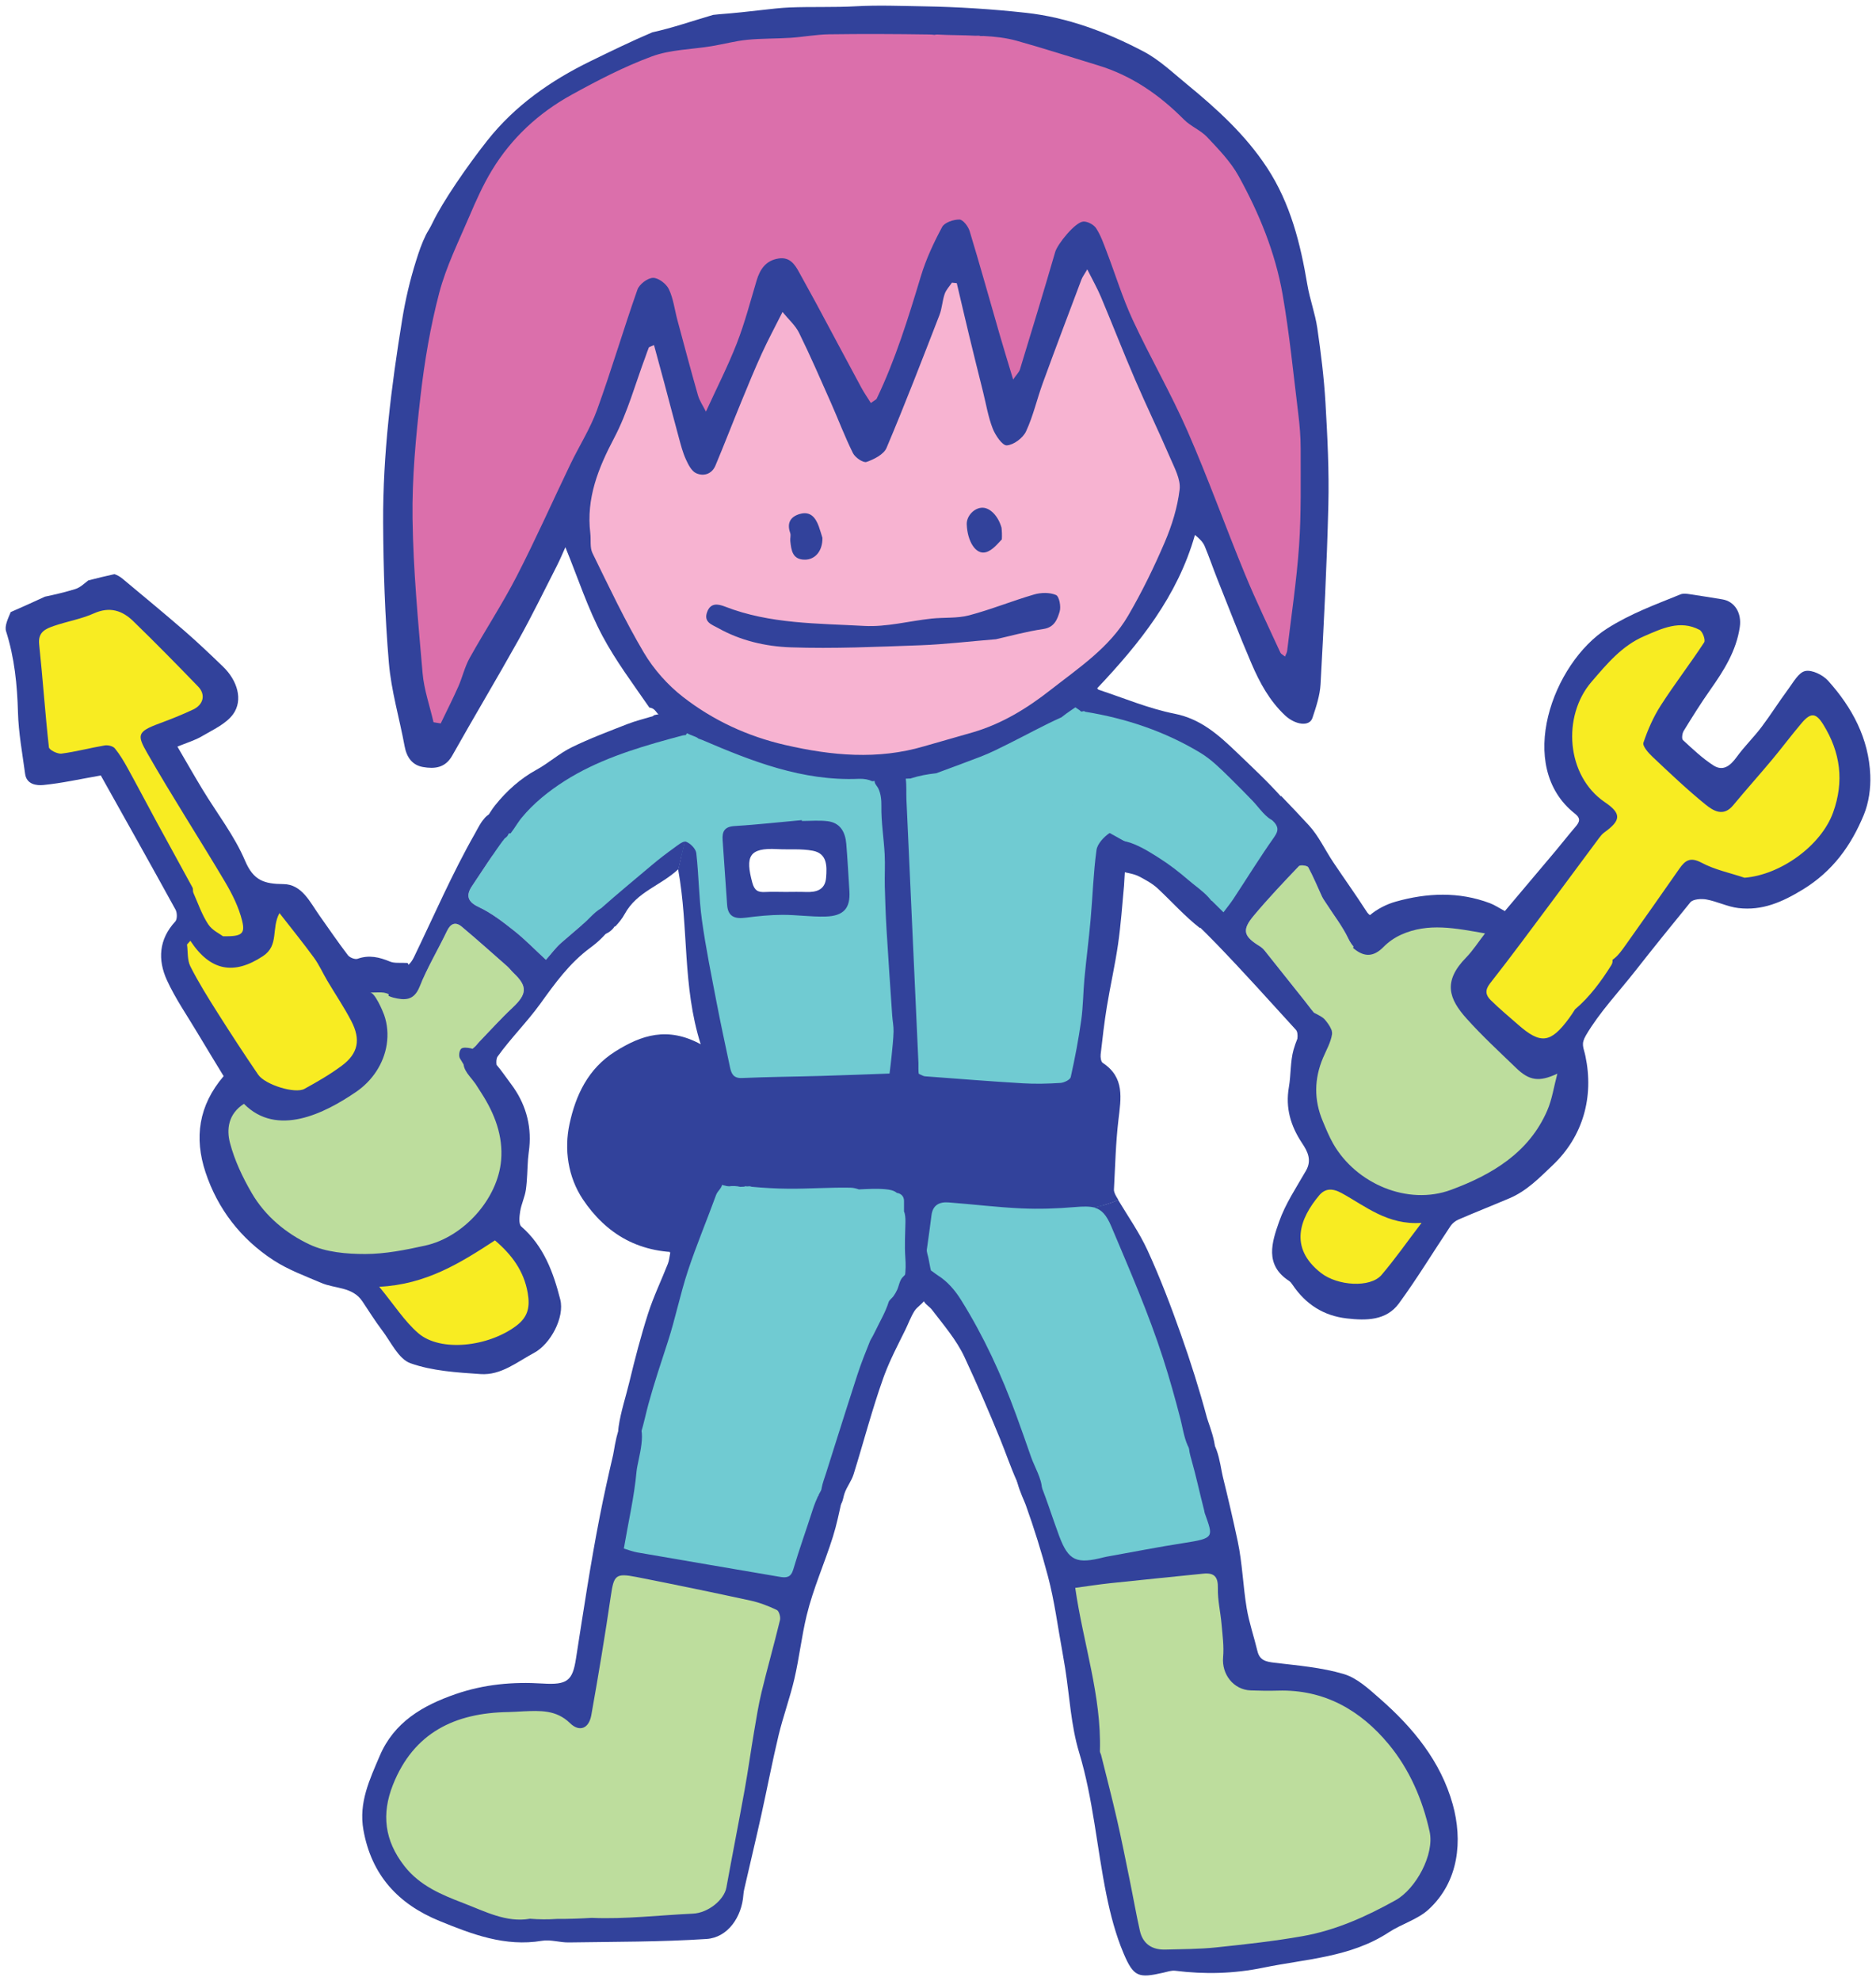 <svg xmlns="http://www.w3.org/2000/svg" xmlns:xlink="http://www.w3.org/1999/xlink" version="1.1" width="166.119" height="175.367" viewBox="0.011 -0.399 166.119 175.367">
  <!-- Exported by Scratch - http://scratch.mit.edu/ -->
  <g id="space">
    <g id="monet-d">
      <g id="monet-puppet-tools">
        <g id="Layer_1">
          <g id="Group">
            <path id="Shape" fill="#70CBD2" stroke="none" stroke-width="1" d="M 63.433 96.31 L 72.204 96.31 L 88.556 96.609 L 96.111 96.46 L 96.613 90.266 L 97.866 79.846 L 99.068 74.062 L 100.172 70.09 L 100.172 66.242 L 99.542 62.538 L 97.365 61.6 C 97.365 61.6 95.21 61.2 95.109 61.35 C 95.009 61.5 92.302 62.803 92.302 62.803 L 88.092 64.996 L 83.13 66.825 L 78.23 67.281 L 74.359 67.697 L 73.758 72.637 C 73.758 72.637 74.159 75.134 74.159 75.284 C 74.159 75.434 74.058 77.898 74.058 77.898 L 73.357 79.329 L 71.073 79.846 L 67.192 79.846 L 65.639 78.859 L 65.238 76.456 L 65.388 74.062 C 65.388 74.062 67.543 73.427 67.794 73.432 C 68.045 73.436 71.363 73.432 71.363 73.432 L 73.194 73.432 L 74.762 73.432 L 75.234 70.739 L 75.006 68.117 L 72.204 67.193 L 66.244 65.598 L 62.083 64.196 L 60.426 63.747 L 59.624 64.666 C 59.624 64.666 58.572 68.143 58.622 68.117 C 58.672 68.091 59.073 71.138 59.073 71.138 L 59.685 74.652 L 60.913 76.132 C 60.913 76.132 61.027 78.929 61.127 79.278 C 61.228 79.628 61.829 86.871 61.829 86.871 L 63.332 94.112 L 63.433 96.31 Z "/>
            <path id="Shape" fill="#70CBD2" stroke="none" stroke-width="1" d="M 95.068 103.109 L 77.191 102.752 L 65.688 102.752 L 61.478 103.502 L 59.598 109.869 C 59.598 109.869 65.387 111.989 65.838 111.866 C 66.289 111.742 75.584 114.364 75.584 114.364 C 75.584 114.364 79.597 114.963 79.822 114.963 C 80.048 114.963 83.13 114.029 83.13 114.029 L 88.092 114.439 L 94.544 111.517 L 97.339 108.858 L 97.746 106.277 L 96.388 103.426 L 95.068 103.109 Z "/>
            <path id="Shape" fill="#32429B" stroke="none" stroke-width="1" d="M 98.027 88.691 C 98.329 86.85 98.748 85.027 99.014 83.182 C 99.262 81.464 99.384 79.727 99.543 77.997 L 99.779 74.063 C 99.754 74.038 99.721 74.019 99.704 73.991 C 99.357 73.451 98.9 72.912 98.269 73.336 C 97.756 73.68 97.181 74.295 97.104 74.852 C 96.826 76.894 96.766 78.965 96.582 81.021 C 96.428 82.756 96.202 84.483 96.038 86.218 C 95.923 87.447 95.925 88.69 95.753 89.91 C 95.516 91.599 95.196 93.28 94.824 94.944 C 94.771 95.18 94.237 95.44 93.911 95.461 C 92.807 95.531 91.694 95.56 90.59 95.494 C 87.696 95.321 84.806 95.091 81.914 94.874 C 81.767 94.863 81.626 94.761 81.381 94.66 C 81.319 94.634 81.341 93.784 81.337 93.681 C 81.195 90.573 81.053 87.464 80.912 84.356 C 80.771 81.245 80.629 78.134 80.487 75.022 C 80.416 73.465 80.345 71.908 80.274 70.351 C 80.227 69.326 80.454 67.668 79.429 67.019 C 78.936 66.707 78.255 66.775 77.863 67.206 C 77.654 67.434 77.496 67.742 77.472 68.051 C 77.46 68.19 77.485 68.329 77.491 68.468 C 77.496 68.581 77.452 68.727 77.466 68.832 C 77.491 69.02 77.686 69.194 77.776 69.375 C 78.014 69.857 78.065 70.415 78.057 70.945 C 78.033 72.373 78.275 73.804 78.349 75.235 C 78.398 76.178 78.337 77.126 78.36 78.071 C 78.392 79.34 78.438 80.61 78.513 81.876 C 78.667 84.413 78.842 86.949 79.014 89.485 C 79.046 89.961 79.149 90.437 79.136 90.911 C 79.115 91.643 79.028 92.374 78.958 93.105 C 78.917 93.549 78.856 93.991 78.78 94.63 C 76.821 94.699 74.757 94.782 72.691 94.841 C 70.367 94.908 68.04 94.924 65.718 95.026 C 64.927 95.061 64.764 94.609 64.643 94.029 C 64.252 92.163 63.841 90.3 63.483 88.427 C 63.013 85.969 62.506 83.513 62.165 81.036 C 61.894 79.076 61.893 77.081 61.666 75.114 C 61.621 74.731 61.14 74.247 60.753 74.107 C 60.719 74.094 60.681 74.092 60.64 74.095 L 60.061 76.566 C 61.01 81.767 60.418 86.858 62.057 92.037 C 59.129 90.451 56.815 91.215 54.489 92.677 C 52.067 94.201 50.981 96.58 50.441 99.098 C 49.96 101.345 50.298 103.777 51.623 105.764 C 52.604 107.235 53.886 108.515 55.463 109.344 C 56.257 109.761 57.111 110.058 57.991 110.237 C 58.47 110.335 58.957 110.398 59.446 110.428 C 59.639 110.441 59.858 110.391 60.034 110.407 C 60.034 110.407 60.034 110.407 60.034 110.407 C 60.069 110.367 60.108 110.327 60.139 110.285 C 60.152 110.221 60.163 110.155 60.181 110.093 L 59.943 110.398 C 60.256 109.745 60.622 109.061 60.912 108.393 C 61.222 107.68 61.296 106.936 61.493 106.217 C 61.682 105.528 62.116 104.817 62.166 104.11 C 62.889 104.237 63.617 104.401 64.338 104.587 C 64.411 104.598 64.485 104.603 64.557 104.611 C 64.891 104.566 65.24 104.577 65.555 104.658 C 65.69 104.656 65.826 104.65 65.961 104.64 C 65.958 104.627 65.957 104.613 65.953 104.601 C 66.031 104.61 66.109 104.612 66.187 104.62 C 66.221 104.616 66.256 104.615 66.29 104.611 C 66.389 104.598 66.484 104.615 66.572 104.652 C 67.649 104.754 68.733 104.815 69.813 104.824 C 71.653 104.84 73.494 104.698 75.331 104.734 C 75.575 104.739 75.82 104.803 76.065 104.885 C 76.853 104.849 77.656 104.798 78.414 104.87 C 78.775 104.905 79.153 104.963 79.429 105.194 C 79.761 105.237 80.062 105.471 80.062 105.901 L 80.062 106.75 C 80.062 106.766 80.054 106.78 80.053 106.795 C 80.163 107.064 80.194 107.398 80.187 107.782 C 80.166 108.821 80.102 109.867 80.177 110.901 C 80.218 111.484 80.227 112.075 80.124 112.652 C 80.054 113.047 80.017 113.652 80.496 113.826 C 81.111 114.049 81.827 113.731 82.285 113.318 C 82.755 112.895 82.485 112.329 82.387 111.818 C 82.334 111.544 82.275 111.267 82.228 110.991 C 82.192 110.778 82.052 110.418 82.081 110.21 C 82.248 108.989 82.386 108.089 82.492 107.186 C 82.6 106.271 83.194 105.976 83.999 106.037 C 86.149 106.199 88.292 106.468 90.444 106.566 C 92.02 106.639 93.614 106.584 95.187 106.45 C 95.925 106.387 96.475 106.376 96.918 106.494 C 97.635 106.323 98.387 106.127 99.041 105.811 C 98.987 105.721 98.93 105.632 98.877 105.542 C 98.762 105.345 98.64 105.103 98.651 104.888 C 98.759 102.831 98.808 100.765 99.049 98.723 C 99.273 96.82 99.622 94.977 97.663 93.69 C 97.499 93.582 97.446 93.182 97.474 92.933 C 97.633 91.515 97.797 90.097 98.027 88.691 Z "/>
            <path id="Shape" fill="#32429B" stroke="none" stroke-width="1" d="M 74.949 74.302 C 74.863 73.259 74.424 72.424 73.274 72.289 C 72.532 72.201 71.77 72.272 71.018 72.272 C 71.016 72.247 71.015 72.222 71.013 72.197 C 69.021 72.379 67.032 72.6 65.036 72.724 C 64.147 72.779 63.947 73.228 63.999 73.97 C 64.131 75.874 64.27 77.778 64.396 79.683 C 64.468 80.771 65.106 80.957 66.056 80.832 C 67.121 80.693 68.198 80.587 69.271 80.582 C 70.55 80.575 71.831 80.769 73.108 80.733 C 74.726 80.688 75.32 79.989 75.225 78.479 C 75.137 77.086 75.063 75.693 74.949 74.302 Z M 73.162 77.281 C 73.08 78.37 72.309 78.596 71.366 78.559 C 70.767 78.535 70.167 78.554 69.567 78.554 C 68.969 78.553 68.369 78.528 67.773 78.56 C 67.135 78.595 66.818 78.442 66.623 77.717 C 66.015 75.452 66.295 74.624 68.821 74.763 C 69.875 74.821 70.954 74.713 71.979 74.906 C 73.273 75.15 73.239 76.278 73.162 77.281 Z "/>
          </g>
          <g id="Group">
            <path id="Shape" fill="#70CBD2" stroke="none" stroke-width="1" d="M 105.422 123.879 L 102.913 116.987 L 99.043 108.19 L 98.131 106.724 L 96.892 106.493 L 93.328 108.19 C 93.328 108.19 88.592 110.448 88.141 110.833 C 87.69 111.218 84.908 112.241 84.908 112.241 L 84.232 114.44 L 85.435 117.316 L 88.668 124.628 L 90.397 130.097 L 93.329 132.644 C 93.329 132.644 96.472 133.262 96.893 133.103 C 97.314 132.944 100.472 132.344 100.472 132.344 C 100.472 132.344 103.554 131.221 103.704 130.996 C 103.855 130.771 104.982 128.821 104.982 128.821 C 104.982 128.821 105.809 127.4 105.885 127.175 C 105.96 126.95 105.422 123.879 105.422 123.879 Z "/>
            <path id="Shape" fill="#32429B" stroke="none" stroke-width="1" d="M 98.428 108.188 C 100.051 112.035 101.724 115.881 103.004 119.847 C 103.574 121.614 104.071 123.403 104.538 125.2 C 104.897 126.582 105.055 128.863 107.002 128.821 C 108.366 128.792 107.054 125.718 106.889 125.105 C 106.218 122.604 105.434 120.127 104.569 117.686 C 103.681 115.18 102.731 112.686 101.622 110.273 C 100.906 108.716 99.906 107.289 99.017 105.81 C 98.362 106.126 97.61 106.322 96.894 106.493 C 97.564 106.67 97.987 107.143 98.428 108.188 Z "/>
            <path id="Shape" fill="#32429B" stroke="none" stroke-width="1" d="M 89.989 124.846 C 88.692 121.301 87.122 117.887 85.111 114.669 C 84.579 113.817 83.908 113.03 83.049 112.493 C 82.732 112.296 82.47 111.983 82.075 111.952 C 81.703 111.922 81.432 112.162 81.337 112.511 C 81.171 113.125 81.355 113.921 81.642 114.477 C 81.709 114.608 81.79 114.754 81.869 114.87 C 82.041 115.122 82.341 115.286 82.529 115.532 C 83.562 116.881 84.709 118.209 85.416 119.727 C 86.529 122.115 87.574 124.533 88.569 126.971 C 89.072 128.202 89.502 129.478 90.046 130.691 C 90.376 131.425 90.665 132.528 91.726 132.317 C 92.245 132.214 92.283 131.966 92.277 131.42 C 92.268 130.503 91.611 129.433 91.308 128.562 C 90.877 127.32 90.441 126.08 89.989 124.846 Z "/>
          </g>
          <g id="Group">
            <path id="Shape" fill="#70CBD2" stroke="none" stroke-width="1" d="M 58.038 64.148 L 53.577 65.6 L 49.116 67.993 L 45.046 71.589 L 43.853 73.433 L 43.602 75.487 L 43.903 77.433 L 45.306 79.847 L 47.662 81.096 L 50.469 81.733 L 52.354 81.309 L 54.428 79.847 L 55.877 78.221 L 58.989 75.685 L 60.029 74.848 L 60.461 72.769 L 61.514 69.66 L 61.946 67.394 C 61.946 67.394 61.545 65.54 61.495 65.39 C 61.445 65.24 60.657 63.892 60.657 63.892 L 59.308 63.622 L 58.038 64.148 Z "/>
            <path id="Shape" fill="#32429B" stroke="none" stroke-width="1" d="M 46.046 72.187 C 46.089 72.129 46.131 72.074 46.174 72.021 C 47.239 70.717 48.61 69.62 50.027 68.72 C 52.846 66.931 56.063 65.902 59.263 65.023 C 59.654 64.916 60.045 64.811 60.436 64.707 C 60.528 64.682 60.629 64.674 60.731 64.67 C 61.59 63.574 59.503 62.413 57.852 62.933 C 57.862 62.948 57.872 62.963 57.882 62.978 C 57.082 63.222 56.307 63.405 55.572 63.693 C 53.909 64.344 52.228 64.971 50.628 65.755 C 49.528 66.294 48.591 67.152 47.512 67.742 C 46.092 68.519 44.873 69.612 43.866 70.869 C 43.374 71.483 42.025 73.489 43.249 74.048 C 44.666 74.694 45.354 73.126 46.046 72.187 Z "/>
            <path id="Shape" fill="#32429B" stroke="none" stroke-width="1" d="M 53.215 80.017 C 53.116 80.101 53.017 80.186 52.919 80.27 L 54.479 81.626 C 54.815 81.277 55.11 80.906 55.331 80.502 C 56.417 78.519 58.481 78.027 60.075 76.542 C 60.076 76.549 60.077 76.557 60.078 76.565 L 60.657 74.095 C 60.389 74.117 59.992 74.445 59.702 74.654 C 59.038 75.13 58.386 75.627 57.761 76.154 C 56.244 77.437 54.703 78.701 53.217 80.021 C 52.646 80.529 51.604 82.056 52.974 82.328 C 53.51 82.435 54.012 82.133 54.313 81.772 C 54.729 81.274 54.539 80.835 54.429 80.23 "/>
          </g>
          <g id="Group">
            <path id="Shape" fill="#70CBD2" stroke="none" stroke-width="1" d="M 104.196 64.095 L 99.773 62.535 L 96.913 61.797 L 95.305 61.797 C 95.305 61.797 93.834 62.568 93.922 62.816 C 94.01 63.063 93.898 64.944 93.898 64.944 C 93.898 64.944 93.593 67.94 93.898 68.19 C 94.203 68.44 95.361 71.97 95.361 71.97 L 98.264 73.333 L 102.473 75.682 C 102.473 75.682 104.154 78.548 104.391 78.563 C 104.627 78.579 107.001 80.728 107.001 80.728 L 108.186 81.525 L 109.439 81.093 L 111.845 78.219 L 113.924 75.483 L 114.502 73.43 L 113.221 71.202 L 109.64 67.392 L 104.196 64.095 Z "/>
            <path id="Shape" fill="#32429B" stroke="none" stroke-width="1" d="M 100.104 74.201 C 99.129 73.875 98.258 73.935 98.162 75.157 C 98.009 77.092 99.759 76.578 100.924 77.206 C 101.486 77.508 102.067 77.821 102.528 78.25 C 103.757 79.393 104.934 80.722 106.257 81.746 C 106.704 81.391 107.345 81.969 107.613 81.162 C 108.171 79.477 106.338 78.449 105.246 77.505 C 104.438 76.807 103.592 76.149 102.688 75.576 C 102.184 75.258 101.091 74.532 100.104 74.201 Z "/>
            <path id="Shape" fill="#32429B" stroke="none" stroke-width="1" d="M 109.519 66.193 C 107.948 64.69 106.363 63.242 104.016 62.778 C 101.719 62.324 99.518 61.387 97.278 60.651 C 97.171 60.616 97.082 60.526 96.98 60.435 C 96.283 60.331 95.561 60.225 95.249 60.462 C 94.835 60.93 94.835 61.436 94.873 61.811 C 94.943 62.105 95.679 62.475 95.682 62.536 C 95.766 62.679 96.004 62.458 96.087 62.602 C 99.711 63.188 103.159 64.338 106.307 66.241 C 107.278 66.827 108.111 67.667 108.93 68.468 C 109.617 69.139 110.287 69.827 110.955 70.517 C 111.459 71.037 112.145 72.078 112.84 72.264 C 114.114 72.603 114.136 70.887 113.568 70.247 C 112.307 68.826 110.89 67.507 109.519 66.193 Z "/>
          </g>
          <g id="Group">
            <path id="Shape" fill="#DB6FAB" stroke="none" stroke-width="1" d="M 38.15 65.629 L 39.879 64.28 L 42.032 59.935 L 46.94 50.945 L 51.081 42.705 L 53.788 35.513 L 55.667 29.67 L 57.321 25.924 L 58.148 25.924 L 58.674 27.797 L 60.992 37.161 L 62.058 39.783 L 69.2 24.276 L 77.319 38.435 L 84.386 21.129 L 89.573 36.562 L 95.889 21.129 L 106.502 43.754 L 111.376 55.515 L 114.022 61.209 L 115.19 61.658 L 116.563 38.36 L 114.383 23.446 L 110.906 14.986 L 104.012 7.945 L 97.843 4.049 L 85.213 1.127 L 71.352 1.577 L 58.374 3 L 49.502 7.42 L 43.037 13.488 L 39.428 20.755 L 37.022 28.846 L 35.519 40.158 L 35.97 54.519 L 37.173 64.355 L 38.15 65.629 "/>
            <path id="Shape" fill="#F7B3D1" stroke="none" stroke-width="1" d="M 57.05 26.973 L 55.066 32.591 L 53.713 37.086 L 51.608 41.956 L 51.608 46.076 L 52.661 50.945 L 54.741 55.515 L 59.352 61.733 L 66.63 65.853 L 76.267 67.726 L 85.063 65.853 L 96.667 59.036 L 102.486 51.695 L 104.986 45.477 L 105.437 42.48 L 101.904 34.165 L 99.348 28.171 L 97.198 22.703 L 95.513 21.129 L 93.892 24.501 L 92.957 28.246 L 91.829 30.718 L 90.852 32.666 C 90.852 32.666 90.626 33.715 90.551 33.94 C 90.476 34.165 89.424 34.989 89.424 34.989 L 88.371 33.79 L 86.567 28.171 L 84.762 21.129 L 82.36 24.65 L 80.853 30.194 L 79.416 34.239 L 78.344 35.588 L 78.219 36.487 L 75.863 36.712 L 73.636 32.666 L 69.426 24.501 L 67.622 27.272 L 66.63 30.868 L 64.852 35.213 L 63.186 37.686 L 62.058 38.884 L 60.993 35.813 L 58.224 28.621 L 57.472 25.474 L 57.05 26.973 Z "/>
            <path id="Shape" fill="#32429B" stroke="none" stroke-width="1" d="M 88.723 47.348 C 88.744 47.002 88.734 46.657 88.695 46.313 C 88.404 45.275 87.693 44.557 87.026 44.543 C 86.296 44.528 85.585 45.272 85.615 46.02 C 85.674 47.523 86.416 48.73 87.31 48.483 C 87.909 48.318 88.379 47.694 88.723 47.348 Z "/>
            <path id="Shape" fill="#32429B" stroke="none" stroke-width="1" d="M 69.992 47.487 C 70.08 48.305 70.172 49.149 71.296 49.141 C 72.208 49.134 72.858 48.355 72.836 47.21 C 72.757 46.959 72.651 46.575 72.516 46.201 C 72.229 45.412 71.766 44.82 70.819 45.101 C 69.992 45.346 69.676 45.912 69.983 46.778 C 70.058 46.988 69.966 47.252 69.992 47.487 Z "/>
            <path id="Shape" fill="#32429B" stroke="none" stroke-width="1" d="M 117.38 35.233 C 117.251 33.03 116.976 30.83 116.658 28.645 C 116.469 27.35 115.994 26.098 115.777 24.804 C 115.163 21.156 114.283 17.616 112.219 14.463 C 110.307 11.54 107.759 9.231 105.089 7.041 C 103.853 6.029 102.663 4.888 101.267 4.156 C 98.003 2.443 94.543 1.138 90.848 0.733 C 87.845 0.404 84.817 0.211 81.797 0.162 C 79.848 0.13 77.752 0.046 75.796 0.157 C 73.885 0.266 71.837 0.183 69.924 0.262 C 68.416 0.324 66.534 0.65 63.722 0.861 C 63.535 0.875 63.347 0.899 63.159 0.919 C 61.369 1.439 59.584 2.067 57.772 2.463 C 55.922 3.25 54.108 4.134 52.3 5.016 C 48.777 6.735 45.607 8.947 43.153 12.053 C 41.376 14.3 39.199 17.47 38.335 19.278 C 38.054 19.865 37.852 20.135 37.733 20.377 C 37.342 21.175 37.11 21.873 36.853 22.688 C 36.319 24.381 35.91 26.127 35.625 27.88 C 34.657 33.833 33.907 39.819 33.937 45.859 C 33.957 49.999 34.097 54.149 34.445 58.273 C 34.654 60.755 35.386 63.191 35.839 65.656 C 36.019 66.631 36.51 67.332 37.47 67.498 C 38.476 67.672 39.434 67.592 40.053 66.49 C 41.984 63.055 44.012 59.673 45.933 56.231 C 47.134 54.077 48.213 51.856 49.335 49.66 C 49.609 49.123 49.837 48.564 50.076 48.04 C 51.186 50.751 52.052 53.449 53.366 55.91 C 54.532 58.093 56.037 60.098 57.513 62.235 C 57.715 62.253 57.915 62.346 58.065 62.545 C 58.844 63.586 60.41 64.381 61.606 64.827 C 61.707 64.865 61.789 64.918 61.859 64.98 C 61.972 65.015 62.081 65.054 62.183 65.097 C 66.617 66.999 71.07 68.752 76.044 68.543 C 76.53 68.523 76.921 68.601 77.24 68.753 C 77.904 68.682 78.569 68.665 79.234 68.654 C 79.242 68.652 79.247 68.649 79.255 68.647 C 79.717 68.545 80.185 68.53 80.653 68.514 C 80.665 68.51 80.671 68.501 80.683 68.498 C 81.409 68.263 82.155 68.131 82.911 68.048 C 84.239 67.561 85.563 67.073 86.876 66.568 C 87.716 66.244 88.523 65.832 89.329 65.431 C 90.889 64.655 92.416 63.809 94.002 63.096 C 95.061 62.242 96.348 61.619 97.261 60.62 C 97.229 60.591 97.197 60.562 97.16 60.534 C 100.914 56.564 104.28 52.379 105.822 46.953 C 106.258 47.309 106.538 47.597 106.683 47.941 C 107.083 48.892 107.412 49.871 107.794 50.829 C 108.794 53.339 109.766 55.862 110.833 58.345 C 111.554 60.027 112.424 61.631 113.797 62.923 C 114.686 63.76 115.96 63.961 116.228 63.15 C 116.551 62.18 116.89 61.172 116.945 60.166 C 117.233 54.883 117.509 49.597 117.636 44.309 C 117.71 41.286 117.556 38.254 117.38 35.233 Z M 104.466 42.933 C 104.276 44.519 103.784 46.112 103.152 47.59 C 102.198 49.817 101.127 52.012 99.905 54.104 C 98.256 56.93 95.531 58.72 93.014 60.692 C 90.951 62.308 88.743 63.66 86.207 64.411 C 84.755 64.841 83.291 65.233 81.838 65.662 C 77.729 66.876 73.652 66.491 69.551 65.549 C 66.206 64.781 63.162 63.369 60.492 61.294 C 59.13 60.235 57.899 58.848 57.022 57.367 C 55.341 54.527 53.927 51.529 52.474 48.561 C 52.229 48.063 52.354 47.39 52.282 46.801 C 51.909 43.718 52.978 41.058 54.395 38.369 C 55.59 36.099 56.272 33.561 57.179 31.14 C 57.276 30.883 57.354 30.619 57.461 30.367 C 57.484 30.314 57.596 30.298 57.923 30.147 C 58.241 31.32 58.542 32.412 58.835 33.507 C 59.266 35.117 59.682 36.733 60.122 38.342 C 60.299 38.991 60.467 39.652 60.744 40.26 C 60.955 40.723 61.244 41.304 61.656 41.489 C 62.315 41.788 63.045 41.571 63.363 40.813 C 64.148 38.943 64.877 37.05 65.648 35.174 C 66.235 33.744 66.821 32.313 67.462 30.907 C 68.002 29.723 68.621 28.575 69.303 27.217 C 69.828 27.865 70.44 28.397 70.769 29.067 C 71.77 31.1 72.672 33.182 73.59 35.254 C 74.248 36.739 74.819 38.264 75.542 39.716 C 75.735 40.102 76.453 40.593 76.739 40.493 C 77.408 40.26 78.269 39.827 78.513 39.249 C 80.158 35.361 81.675 31.419 83.202 27.482 C 83.431 26.892 83.452 26.223 83.661 25.622 C 83.785 25.258 84.083 24.953 84.304 24.622 C 84.446 24.636 84.59 24.65 84.733 24.665 C 85.109 26.26 85.479 27.856 85.864 29.449 C 86.256 31.073 86.663 32.695 87.067 34.317 C 87.335 35.394 87.513 36.506 87.914 37.532 C 88.15 38.136 88.775 39.054 89.166 39.026 C 89.776 38.982 90.592 38.373 90.865 37.79 C 91.502 36.428 91.832 34.926 92.352 33.504 C 93.468 30.443 94.623 27.396 95.772 24.348 C 95.866 24.101 96.036 23.883 96.289 23.446 C 96.752 24.372 97.177 25.115 97.505 25.898 C 98.526 28.323 99.477 30.777 100.519 33.193 C 101.519 35.517 102.626 37.797 103.627 40.122 C 104.014 41.025 104.574 42.04 104.466 42.933 Z M 115.044 47.889 C 114.828 51.014 114.353 54.122 113.985 57.236 C 113.968 57.374 113.883 57.504 113.797 57.719 C 113.611 57.565 113.445 57.493 113.388 57.37 C 112.327 55.056 111.214 52.763 110.246 50.411 C 108.517 46.211 106.987 41.927 105.167 37.769 C 103.7 34.419 101.853 31.236 100.312 27.917 C 99.407 25.966 98.777 23.889 98.006 21.876 C 97.734 21.168 97.482 20.434 97.074 19.807 C 96.865 19.487 96.322 19.197 95.945 19.214 C 95.224 19.245 93.651 21.21 93.45 21.9 C 92.441 25.378 91.383 28.843 90.325 32.307 C 90.252 32.544 90.039 32.738 89.724 33.195 C 89.28 31.719 88.896 30.484 88.538 29.241 C 87.651 26.179 86.798 23.106 85.872 20.055 C 85.746 19.64 85.281 19.037 84.966 19.034 C 84.442 19.028 83.65 19.296 83.436 19.695 C 82.692 21.085 82.011 22.54 81.556 24.045 C 80.438 27.748 79.302 31.436 77.623 34.928 C 77.457 35.043 77.291 35.158 77.125 35.274 C 76.841 34.818 76.532 34.376 76.277 33.905 C 74.94 31.427 73.62 28.94 72.287 26.459 C 71.796 25.545 71.28 24.644 70.788 23.73 C 70.391 22.993 69.943 22.331 68.953 22.483 C 67.83 22.657 67.31 23.425 67.006 24.441 C 66.452 26.299 65.96 28.183 65.259 29.986 C 64.483 31.98 63.502 33.894 62.521 36.039 C 62.259 35.514 61.955 35.079 61.817 34.597 C 61.183 32.382 60.592 30.155 59.993 27.929 C 59.747 27.014 59.639 26.035 59.237 25.195 C 59.011 24.721 58.309 24.187 57.834 24.197 C 57.352 24.208 56.622 24.765 56.454 25.242 C 55.21 28.773 54.155 32.37 52.878 35.889 C 52.272 37.557 51.291 39.089 50.516 40.699 C 48.927 44.002 47.441 47.357 45.762 50.614 C 44.489 53.083 42.953 55.416 41.599 57.846 C 41.159 58.636 40.958 59.555 40.588 60.388 C 40.101 61.484 39.556 62.556 39.036 63.638 C 38.824 63.603 38.611 63.568 38.399 63.533 C 38.066 62.085 37.558 60.652 37.431 59.187 C 37.037 54.635 36.604 50.073 36.541 45.511 C 36.491 41.905 36.832 38.277 37.245 34.687 C 37.599 31.608 38.118 28.521 38.904 25.527 C 39.518 23.194 40.62 20.983 41.573 18.747 C 42.165 17.359 42.788 15.965 43.568 14.678 C 45.297 11.826 47.703 9.6 50.613 7.997 C 52.917 6.728 55.276 5.501 57.736 4.593 C 59.383 3.985 61.252 3.981 63.019 3.688 C 64.076 3.513 65.12 3.229 66.183 3.123 C 67.453 2.996 68.739 3.031 70.014 2.948 C 71.158 2.873 72.296 2.653 73.439 2.637 C 76.391 2.596 79.345 2.609 82.298 2.653 C 82.455 2.656 82.611 2.668 82.767 2.687 C 82.843 2.665 82.924 2.653 83.018 2.658 C 84.155 2.723 85.295 2.704 86.431 2.766 C 86.463 2.763 86.495 2.762 86.526 2.758 C 86.649 2.745 86.755 2.759 86.846 2.793 C 86.931 2.792 87.017 2.783 87.102 2.787 C 88.085 2.835 89.087 2.945 90.032 3.208 C 92.449 3.881 94.837 4.656 97.239 5.385 C 100.223 6.289 102.682 8 104.857 10.19 C 105.456 10.792 106.332 11.127 106.911 11.743 C 107.916 12.815 108.979 13.905 109.682 15.173 C 111.505 18.467 112.939 21.961 113.587 25.679 C 114.196 29.166 114.54 32.7 114.971 36.217 C 115.097 37.242 115.186 38.28 115.184 39.313 C 115.18 42.172 115.241 45.04 115.044 47.889 Z "/>
            <path id="Shape" fill="#32429B" stroke="none" stroke-width="1" d="M 81.514 56.719 C 83.626 56.643 85.733 56.388 88.201 56.185 C 89.371 55.924 90.871 55.504 92.401 55.28 C 93.393 55.133 93.64 54.403 93.844 53.736 C 93.98 53.295 93.803 52.39 93.519 52.269 C 92.963 52.031 92.19 52.047 91.585 52.223 C 89.648 52.785 87.771 53.557 85.823 54.07 C 84.76 54.35 83.6 54.239 82.488 54.359 C 80.504 54.573 78.51 55.117 76.548 55.008 C 72.406 54.776 68.194 54.845 64.22 53.3 C 63.621 53.068 62.939 52.914 62.624 53.786 C 62.297 54.689 63.078 54.901 63.582 55.186 C 65.573 56.309 67.807 56.825 70.018 56.902 C 73.844 57.035 77.683 56.855 81.514 56.719 Z "/>
          </g>
          <g id="Group">
            <path id="Shape" fill="#70CBD2" stroke="none" stroke-width="1" d="M 59.593 112.239 L 57.563 119.565 L 56.079 126.308 L 56.079 129.003 C 56.079 129.003 57.936 131.477 58.238 131.701 C 58.54 131.926 61.697 132.776 62.9 133.1 C 64.103 133.424 67.862 133.151 68.238 133.1 C 68.614 133.05 70.987 132.668 71.696 132.525 C 72.405 132.382 74.253 129.978 74.253 129.978 L 77.109 121.855 L 79.82 115.145 L 78.755 113.198 L 76.659 111.549 L 69.893 109.901 L 65.969 109.901 L 62.006 109.901 L 60.259 111.014 L 59.593 112.239 Z "/>
            <path id="Shape" fill="#32429B" stroke="none" stroke-width="1" d="M 59.149 118.364 C 59.819 116.301 60.242 114.158 60.923 112.1 C 61.672 109.831 62.604 107.621 63.422 105.373 C 63.549 105.024 63.938 104.765 63.955 104.422 C 63.976 104.007 63.546 103.549 63.196 103.396 C 62.563 103.118 61.979 103.414 61.641 103.999 C 61.472 104.292 61.448 104.661 61.335 104.982 C 61.187 105.401 60.988 105.801 60.87 106.231 C 60.672 106.95 60.598 107.693 60.289 108.407 C 59.991 109.092 59.613 109.793 59.295 110.464 C 59.32 110.464 59.343 110.467 59.367 110.467 C 59.285 110.862 59.265 111.179 59.154 111.461 C 58.573 112.936 57.879 114.372 57.396 115.878 C 56.758 117.871 56.229 119.904 55.74 121.94 C 55.428 123.236 54.981 124.565 54.79 125.884 C 54.683 126.622 54.716 127.655 55.694 127.639 C 56.408 127.627 56.58 127.038 56.758 126.47 C 57.023 125.621 57.198 124.733 57.434 123.868 C 57.942 122.014 58.555 120.192 59.149 118.364 Z "/>
            <path id="Shape" fill="#32429B" stroke="none" stroke-width="1" d="M 81.347 112.32 C 81.297 112.29 81.241 112.27 81.179 112.26 C 80.947 112.227 80.605 112.226 80.384 112.303 C 80.201 112.368 80.066 112.528 79.934 112.668 C 79.666 112.952 79.616 113.421 79.457 113.768 C 79.365 113.967 79.254 114.157 79.128 114.336 C 79.027 114.48 78.751 114.692 78.703 114.848 C 78.429 115.743 77.904 116.615 77.517 117.432 C 77.38 117.719 77.228 117.996 77.069 118.268 C 76.664 119.273 76.261 120.279 75.926 121.308 C 75.299 123.238 74.685 125.172 74.073 127.107 C 73.767 128.075 73.462 129.042 73.156 130.01 C 72.903 130.813 72.448 131.812 72.938 132.623 C 73.18 133.022 73.49 133.16 73.966 133.074 C 74.646 132.952 74.619 132.305 74.796 131.788 C 74.995 131.206 75.405 130.714 75.593 130.113 C 76.481 127.27 77.228 124.379 78.228 121.578 C 78.262 121.482 78.297 121.387 78.333 121.291 C 78.85 119.922 79.532 118.624 80.179 117.313 C 80.446 116.77 80.66 116.167 80.983 115.654 C 81.241 115.245 81.757 115 81.959 114.564 C 82.216 114.006 81.981 113.273 81.71 112.771 C 81.62 112.604 81.512 112.415 81.347 112.32 Z "/>
          </g>
          <g id="Group">
            <path id="Shape" fill="#70CBD2" stroke="none" stroke-width="1" d="M 54.404 137.835 L 63.05 139.708 L 69.215 140.757 L 71.621 138.284 L 72.724 134.239 L 72.443 132.052 L 71.169 128.843 L 67.336 127.272 L 59.357 126.298 C 59.357 126.298 56.95 126.149 56.73 126.598 C 56.509 127.047 55.381 128.317 55.306 128.843 C 55.231 129.37 54.952 132.516 54.753 132.741 C 54.554 132.965 53.277 137.046 53.389 137.291 C 53.502 137.535 54.404 137.835 54.404 137.835 Z "/>
            <path id="Shape" fill="#BDDD9D" stroke="none" stroke-width="1" d="M 69.967 140.757 L 53.878 137.61 L 51.623 148.335 L 51.623 150.196 L 44.405 150.196 L 38.015 151.844 L 34.105 155.889 L 33.637 160.609 L 34.557 165.029 L 39.368 168.999 L 47.788 170.498 L 58.013 170.498 L 63.961 169.524 L 65.606 164.205 L 69.967 142.629 L 69.967 140.757 "/>
            <path id="Shape" fill="#32429B" stroke="none" stroke-width="1" d="M 72.67 131.615 C 72.328 132.212 72.086 132.897 71.974 133.245 C 71.41 135.012 70.775 136.757 70.252 138.536 C 70.046 139.236 69.646 139.28 69.081 139.184 C 64.868 138.464 60.653 137.749 56.441 137.019 C 56.022 136.946 55.619 136.784 55.252 136.676 C 55.652 134.316 56.174 132.095 56.377 129.846 C 56.472 128.804 57.471 126.024 56.265 125.286 C 54.757 124.365 54.466 127.689 54.299 128.403 C 53.878 130.204 53.476 132.011 53.121 133.826 C 52.302 138.005 51.67 142.22 51.012 146.427 C 50.708 148.369 50.262 148.765 48.051 148.624 C 45.428 148.458 42.868 148.692 40.362 149.558 C 37.434 150.569 34.903 152.046 33.635 155.028 C 32.75 157.112 31.759 159.156 32.191 161.583 C 32.903 165.589 35.271 168.146 38.926 169.641 C 41.824 170.825 44.739 171.943 48.001 171.398 C 48.763 171.27 49.586 171.556 50.379 171.543 C 54.447 171.479 58.523 171.504 62.579 171.236 C 64.456 171.112 65.703 169.286 65.838 167.317 C 65.86 167.001 65.947 166.687 66.018 166.376 C 66.489 164.326 66.978 162.28 67.432 160.226 C 67.95 157.891 68.394 155.54 68.952 153.216 C 69.357 151.531 69.963 149.893 70.355 148.204 C 70.786 146.349 70.994 144.443 71.442 142.593 C 72.018 140.211 73.032 137.967 73.764 135.634 C 74.098 134.573 74.319 133.49 74.554 132.414 C 74.669 131.886 74.932 130.731 74.171 130.528 C 73.574 130.368 73.058 130.936 72.67 131.615 Z M 69.079 143.008 C 68.565 145.133 67.967 147.238 67.452 149.362 C 67.173 150.516 66.987 151.693 66.788 152.865 C 66.496 154.586 66.258 156.315 65.949 158.032 C 65.428 160.921 64.856 163.801 64.332 166.688 C 64.138 167.759 62.734 168.932 61.367 168.994 C 58.381 169.13 55.393 169.497 52.406 169.368 C 51.379 169.431 50.354 169.466 49.327 169.461 C 48.532 169.517 47.734 169.512 46.939 169.445 C 44.861 169.818 42.933 168.785 41.025 168.055 C 39.108 167.319 37.18 166.528 35.813 164.773 C 34.06 162.523 33.779 160.176 34.806 157.59 C 36.641 152.967 40.297 151.221 45.021 151.149 C 45.462 151.142 45.903 151.107 46.344 151.085 C 47.824 151.025 49.256 150.935 50.484 152.13 C 51.324 152.948 52.16 152.612 52.371 151.423 C 52.996 147.918 53.582 144.406 54.098 140.884 C 54.367 139.043 54.506 138.829 56.366 139.194 C 59.737 139.856 63.101 140.552 66.459 141.28 C 67.263 141.454 68.053 141.76 68.798 142.115 C 68.997 142.209 69.145 142.736 69.079 143.008 Z "/>
          </g>
          <g id="Group">
            <path id="Shape" fill="#70CBD2" stroke="none" stroke-width="1" d="M 91.855 133.127 L 93.058 137.293 C 93.058 137.293 95.239 138.813 95.464 138.85 C 95.69 138.886 104.486 137.613 104.486 137.613 L 107.645 136.789 L 107.645 134.466 L 107.01 130.421 L 106.666 128.323 L 104.11 127.666 L 100.176 127.049 C 100.176 127.049 98.08 128.544 96.923 128.845 C 95.765 129.147 93.359 129.971 93.284 130.271 C 93.209 130.57 91.855 133.127 91.855 133.127 Z "/>
            <path id="Shape" fill="#BDDD9D" stroke="none" stroke-width="1" d="M 107.645 136.788 L 93.81 138.85 L 96.392 151.097 L 98.922 164.956 L 100.176 172.073 L 102.832 173.047 C 102.832 173.047 111.553 173.421 111.854 173.047 C 112.154 172.672 122.454 169.975 122.454 169.975 L 127.566 165.106 L 127.566 159.937 L 124.384 154.056 L 118.845 149.075 L 115.312 148.338 L 111.403 148.338 L 110.049 146.977 L 108.245 136.789 L 107.645 136.789 L 107.645 136.788 Z "/>
            <path id="Shape" fill="#32429B" stroke="none" stroke-width="1" d="M 106.641 133.303 C 106.662 133.38 106.664 133.463 106.69 133.538 C 107.437 135.664 107.604 135.76 104.814 136.191 C 102.614 136.53 100.428 136.963 98.236 137.355 C 98.078 137.383 97.92 137.41 97.765 137.449 C 95.347 138.067 94.631 137.79 93.795 135.549 C 93.132 133.775 92.589 131.933 91.819 130.206 C 91.59 129.694 91.309 129.451 90.764 129.421 C 89.134 129.332 90.602 132.154 90.835 132.802 C 91.581 134.876 92.236 136.984 92.802 139.115 C 93.39 141.325 93.675 143.614 94.093 145.87 C 94.179 146.339 94.257 146.809 94.332 147.28 C 94.723 149.764 94.843 152.328 95.563 154.712 C 96.815 158.857 97.133 163.145 97.988 167.344 C 98.345 169.094 98.805 170.857 99.498 172.497 C 100.395 174.619 100.83 174.716 103.02 174.221 C 103.369 174.142 103.736 174.008 104.078 174.05 C 106.691 174.375 109.261 174.315 111.867 173.779 C 115.656 172.998 119.603 172.869 122.99 170.646 C 124.12 169.905 125.535 169.517 126.506 168.628 C 129.226 166.135 129.53 162.484 128.65 159.321 C 127.592 155.519 125.148 152.548 122.222 149.983 C 121.245 149.127 120.195 148.14 119.005 147.786 C 117.035 147.199 114.929 147.03 112.868 146.784 C 112.115 146.694 111.554 146.58 111.356 145.751 C 111.053 144.483 110.619 143.24 110.405 141.958 C 110.077 139.995 110.023 137.98 109.611 136.038 C 109.202 134.116 108.757 132.203 108.286 130.296 C 108.025 129.236 107.808 126.327 106.102 126.621 C 104.96 126.819 105.298 128.062 105.496 128.753 C 105.927 130.253 106.247 131.791 106.641 133.303 Z M 107.854 140.189 C 107.828 141.239 108.086 142.294 108.177 143.351 C 108.262 144.332 108.404 145.328 108.316 146.299 C 108.181 147.804 109.237 149.18 110.763 149.234 C 111.565 149.264 112.369 149.277 113.17 149.253 C 117.268 149.131 120.476 150.984 122.973 153.992 C 124.818 156.217 125.976 158.891 126.604 161.735 C 127.048 163.741 125.39 166.801 123.595 167.802 C 120.987 169.257 118.287 170.47 115.345 170.989 C 112.802 171.438 110.224 171.718 107.653 171.987 C 106.184 172.14 104.696 172.131 103.216 172.175 C 102.033 172.21 101.21 171.682 100.946 170.505 C 100.61 169.01 100.349 167.498 100.041 165.997 C 99.675 164.207 99.321 162.414 98.912 160.633 C 98.477 158.736 97.985 156.85 97.516 154.961 C 97.487 154.845 97.404 154.731 97.407 154.619 C 97.558 149.718 95.929 145.08 95.222 140.155 C 96.288 140.012 97.303 139.851 98.324 139.743 C 101.064 139.45 103.805 139.184 106.546 138.9 C 107.523 138.798 107.88 139.164 107.854 140.189 Z "/>
          </g>
        </g>
        <g id="Layer_2">
          <g id="Group">
            <path id="Shape" fill="#F8EC22" stroke="none" stroke-width="1" d="M 117.376 103.503 L 122.341 106.499 L 126.444 107.173 L 125.917 108.971 L 121.542 114.59 L 118.249 114.59 L 114.214 111.575 L 114.62 106.949 L 117.376 103.503 "/>
            <path id="Shape" fill="#70CBD2" stroke="none" stroke-width="1" d="M 113.148 74.06 C 113.389 73.718 113.47 73.461 113.415 73.217 L 110.862 72.976 C 110.862 72.976 109.158 74.874 109.108 75.123 C 109.058 75.373 108.106 78.21 108.106 78.21 C 108.106 78.21 108.407 79.439 108.407 79.654 C 108.407 79.767 108.577 80.216 108.737 80.612 C 109.032 80.221 109.301 79.888 109.53 79.538 C 110.734 77.711 111.886 75.847 113.148 74.06 Z "/>
            <g id="Shape">
              <path id="ID0.27364805480465293" fill="#BDDD9D" stroke="none" stroke-width="1" d="M 119.978 91.891 C 123.43 90.362 122.236 87.126 121.697 83.894 L 121.696 83.894 L 121.696 83.894 C 121.695 83.894 121.695 83.894 121.695 83.894 C 121.478 83.983 121.261 84.02 121.049 84.011 C 121.043 84.011 121.037 84.01 121.03 84.009 C 120.825 83.997 120.626 83.94 120.438 83.843 C 120.426 83.837 120.415 83.832 120.403 83.826 C 120.314 83.777 120.225 83.719 120.14 83.652 C 120.129 83.644 120.119 83.634 120.109 83.625 C 120.032 83.562 119.958 83.491 119.887 83.413 C 119.876 83.401 119.866 83.391 119.855 83.379 C 119.781 83.295 119.712 83.202 119.645 83.103 C 119.631 83.081 119.617 83.058 119.602 83.035 C 119.537 82.931 119.473 82.822 119.417 82.703 C 118.885 81.585 118.099 80.585 117.425 79.533 C 117.3 79.336 117.159 79.147 117.062 78.938 C 116.661 78.079 116.306 77.195 115.852 76.366 C 115.77 76.216 115.15 76.139 115.029 76.265 C 113.663 77.697 112.297 79.137 111.027 80.654 C 109.96 81.93 110.118 82.476 111.557 83.357 C 111.721 83.458 111.875 83.595 111.996 83.746 C 113.185 85.231 114.361 86.725 115.55 88.209 C 115.975 88.74 116.354 89.34 116.878 89.751 C 118.174 90.77 118.204 90.763 117.48 92.301 C 117.461 92.342 117.444 92.384 117.424 92.425 C 118.362 92.447 119.242 92.331 119.978 91.891 Z "/>
              <path id="ID0.14154399186372757" fill="#BDDD9D" stroke="none" stroke-width="1" d="M 121.049 82.3 L 125.166 80.492 L 130.203 80.492 L 132.984 81.825 L 131.255 85.523 C 131.255 85.523 130.804 86.947 130.654 87.546 C 130.503 88.145 131.706 89.507 131.857 89.988 C 132.007 90.468 134.187 92.79 134.187 92.79 L 137.946 93.164 L 139.751 94.653 L 138.623 99.233 L 135.39 102.379 L 130.4 105.654 C 130.4 105.654 127.571 105.963 126.97 106.119 C 126.368 106.274 121.372 104.851 121.372 104.851 L 116.638 101.18 L 115.348 95.861 L 116.413 91.591 L 119.417 87.621 L 121.636 84.699 L 121.049 82.3 Z "/>
              <path id="ID0.5056622009724379" fill="#F8EC22" stroke="none" stroke-width="1" d="M 137.345 92.455 L 135.616 92.334 L 133.135 90.542 L 130.654 87.546 L 141.555 71.936 L 138.548 67.323 L 138.698 60.942 L 141.555 57.131 L 147.87 54.115 L 151.93 54.115 L 152.682 55.333 L 147.043 65.225 L 152.682 70.052 L 160.426 60.942 L 163.282 64.292 L 163.959 70.052 L 163.207 72.854 L 160.952 76.283 L 156.516 78.66 L 153.358 78.485 L 150.276 77.517 L 149.148 77.517 L 137.345 92.455 "/>
              <g id="ID0.4715434587560594">
                <path id="ID0.888780053704977" fill="none" stroke="none" stroke-width="1" d="M 134.268 94.141 C 132.786 92.71 131.266 91.308 129.891 89.78 C 128.311 88.021 127.754 86.49 129.834 84.362 C 130.432 83.75 130.899 83.012 131.51 82.224 C 128.915 81.769 126.475 81.252 124.072 82.343 C 123.506 82.6 122.958 82.98 122.522 83.421 C 121.658 84.299 120.824 84.374 119.825 83.511 C 119.84 83.473 119.854 83.432 119.869 83.393 C 119.864 83.389 119.86 83.384 119.856 83.38 C 119.783 83.296 119.713 83.203 119.647 83.104 C 119.632 83.082 119.618 83.059 119.603 83.037 C 119.538 82.932 119.475 82.823 119.418 82.704 C 118.886 81.586 118.1 80.587 117.427 79.534 C 117.301 79.338 117.16 79.148 117.063 78.939 C 116.662 78.08 116.307 77.196 115.853 76.367 C 115.771 76.218 115.151 76.14 115.031 76.266 C 113.664 77.699 112.298 79.138 111.028 80.656 C 109.962 81.932 110.12 82.477 111.558 83.358 C 111.723 83.459 111.877 83.596 111.997 83.747 C 113.186 85.232 114.362 86.727 115.551 88.211 C 115.824 88.551 116.082 88.916 116.367 89.246 C 116.799 89.476 117.125 89.62 117.329 89.859 C 117.527 90.09 117.753 90.39 117.875 90.679 C 117.922 90.767 117.95 90.855 117.955 90.951 C 117.966 91.018 117.97 91.085 117.961 91.147 C 117.856 91.866 117.457 92.549 117.165 93.239 C 116.378 95.099 116.355 96.966 117.136 98.83 C 117.422 99.517 117.705 100.212 118.075 100.855 C 120.103 104.383 124.661 106.343 128.502 104.922 C 132.076 103.6 135.391 101.665 137.019 97.903 C 137.449 96.913 137.604 95.803 137.913 94.641 C 136.305 95.392 135.439 95.271 134.268 94.141 Z "/>
                <path id="ID0.7747892057523131" fill="none" stroke="none" stroke-width="1" d="M 118.813 105.212 C 117.934 104.73 117.317 104.827 116.821 105.419 C 115.13 107.432 114.099 110.038 116.992 112.287 C 118.46 113.427 121.349 113.617 122.342 112.46 C 123.512 111.094 124.544 109.611 125.89 107.848 C 122.888 108.064 120.942 106.378 118.813 105.212 Z "/>
                <path id="ID0.47561740782111883" fill="none" stroke="none" stroke-width="1" d="M 159.564 63.585 C 158.66 64.644 157.83 65.767 156.937 66.835 C 155.797 68.201 154.608 69.526 153.473 70.895 C 152.607 71.94 151.702 71.358 151.034 70.817 C 149.398 69.491 147.867 68.032 146.334 66.586 C 145.972 66.246 145.437 65.64 145.537 65.341 C 145.921 64.193 146.424 63.052 147.079 62.034 C 148.297 60.138 149.68 58.348 150.915 56.461 C 151.051 56.254 150.777 55.5 150.502 55.355 C 148.775 54.445 147.161 55.243 145.602 55.914 C 143.629 56.763 142.302 58.368 140.93 59.966 C 138.338 62.983 138.677 68.277 142.127 70.616 C 143.62 71.629 143.54 72.227 142.075 73.284 C 141.886 73.42 141.732 73.614 141.591 73.803 C 140.231 75.627 138.885 77.46 137.522 79.281 C 135.678 81.749 133.852 84.233 131.947 86.657 C 131.469 87.265 131.586 87.708 132.001 88.121 C 132.766 88.881 133.605 89.569 134.415 90.284 C 136.434 92.065 137.315 91.95 138.941 89.747 C 139.131 89.488 139.306 89.221 139.478 88.948 C 140.768 87.862 141.804 86.45 142.69 85.037 C 142.793 84.873 142.817 84.712 142.793 84.567 C 142.807 84.557 142.817 84.545 142.831 84.536 C 143.276 84.223 143.618 83.735 143.941 83.281 C 145.548 81.027 147.136 78.76 148.722 76.49 C 149.239 75.748 149.696 75.442 150.687 75.97 C 151.857 76.594 153.214 76.871 154.489 77.298 C 157.684 77.046 161.275 74.453 162.333 71.516 C 163.324 68.765 162.983 66.195 161.46 63.737 C 160.823 62.709 160.367 62.644 159.564 63.585 Z "/>
                <path id="ID0.19451299589127302" fill="#32429B" stroke="none" stroke-width="1" d="M 161.886 59.856 C 161.423 59.343 160.462 58.871 159.863 59 C 159.27 59.128 158.803 60.004 158.355 60.608 C 157.537 61.711 156.808 62.879 155.98 63.974 C 155.293 64.88 154.467 65.683 153.8 66.602 C 153.248 67.362 152.608 67.914 151.741 67.359 C 150.76 66.73 149.898 65.905 149.035 65.111 C 148.908 64.994 148.97 64.516 149.1 64.302 C 149.852 63.077 150.615 61.856 151.441 60.682 C 152.647 58.971 153.758 57.233 154.069 55.105 C 154.251 53.862 153.617 52.832 152.519 52.655 C 151.546 52.499 150.575 52.333 149.6 52.193 C 149.344 52.156 149.046 52.121 148.821 52.213 C 146.503 53.159 144.437 53.898 142.326 55.233 C 137.508 58.282 134.155 67.45 139.467 71.621 C 140.02 72.055 139.878 72.371 139.511 72.796 C 138.91 73.493 138.346 74.221 137.754 74.926 C 136.241 76.727 134.722 78.522 133.265 80.249 C 132.716 79.954 132.352 79.704 131.951 79.553 C 129.187 78.508 126.371 78.633 123.596 79.414 C 122.794 79.64 121.966 80.06 121.32 80.605 C 121.216 80.538 121.113 80.43 121.007 80.265 C 120.06 78.79 119.035 77.367 118.061 75.909 C 117.34 74.83 116.784 73.609 115.919 72.665 C 115.111 71.781 114.281 70.917 113.451 70.053 L 112.283 71.81 C 112.434 71.964 112.583 72.122 112.735 72.275 C 112.943 72.483 113.066 72.665 113.108 72.855 C 113.164 73.099 113.082 73.355 112.841 73.698 C 111.579 75.484 110.428 77.349 109.224 79.176 C 108.993 79.525 108.726 79.859 108.43 80.25 C 108.402 80.288 108.377 80.319 108.348 80.357 C 107.994 80.006 107.642 79.658 107.292 79.314 L 105.932 81.359 C 106.536 81.946 107.135 82.537 107.72 83.143 C 110.123 85.632 112.437 88.206 114.767 90.764 C 114.91 90.921 114.926 91.257 114.897 91.497 C 114.895 91.513 114.893 91.531 114.892 91.548 C 114.764 91.866 114.648 92.188 114.555 92.517 C 114.258 93.576 114.332 94.732 114.142 95.827 C 113.82 97.664 114.297 99.273 115.309 100.79 C 115.801 101.528 116.194 102.293 115.651 103.234 C 114.804 104.711 113.831 106.159 113.274 107.745 C 112.643 109.543 111.963 111.557 114.151 112.982 C 114.281 113.068 114.385 113.205 114.472 113.337 C 115.627 115.049 117.21 116.074 119.276 116.308 C 120.996 116.504 122.766 116.505 123.887 114.975 C 125.505 112.763 126.928 110.408 128.454 108.128 C 128.618 107.883 128.895 107.666 129.168 107.549 C 130.664 106.904 132.179 106.306 133.678 105.669 C 135.208 105.02 136.316 103.87 137.509 102.736 C 140.193 100.185 141.162 96.696 140.4 93.084 C 140.231 92.285 139.985 92.037 140.444 91.25 C 141.625 89.228 143.373 87.385 144.818 85.541 C 146.417 83.501 148.049 81.489 149.686 79.479 C 149.922 79.188 150.658 79.138 151.116 79.222 C 152.073 79.397 152.983 79.868 153.941 79.981 C 156.047 80.231 157.809 79.463 159.642 78.345 C 162.301 76.723 163.931 74.445 165.052 71.727 C 165.492 70.658 165.668 69.393 165.623 68.229 C 165.497 64.976 164.022 62.229 161.886 59.856 Z M 122.342 112.46 C 121.349 113.617 118.46 113.427 116.992 112.287 C 114.098 110.038 115.13 107.432 116.82 105.419 C 117.317 104.828 117.934 104.731 118.812 105.212 C 120.941 106.378 122.888 108.064 125.889 107.847 C 124.544 109.611 123.512 111.094 122.342 112.46 Z M 137.018 97.904 C 135.39 101.665 132.076 103.6 128.502 104.923 C 124.66 106.344 120.102 104.384 118.074 100.856 C 117.705 100.213 117.422 99.517 117.136 98.831 C 116.354 96.967 116.377 95.1 117.164 93.239 C 117.457 92.55 117.855 91.867 117.961 91.147 C 117.97 91.085 117.966 91.019 117.955 90.952 C 117.949 90.855 117.922 90.767 117.875 90.68 C 117.752 90.39 117.526 90.091 117.329 89.859 C 117.124 89.621 116.799 89.476 116.366 89.246 C 116.081 88.917 115.823 88.552 115.551 88.211 C 114.361 86.727 113.185 85.233 111.996 83.748 C 111.876 83.598 111.722 83.46 111.558 83.359 C 110.119 82.477 109.961 81.932 111.028 80.656 C 112.298 79.139 113.663 77.699 115.03 76.267 C 115.151 76.14 115.77 76.218 115.853 76.367 C 116.307 77.198 116.662 78.08 117.062 78.94 C 117.16 79.149 117.3 79.339 117.426 79.535 C 118.099 80.587 118.885 81.586 119.417 82.705 C 119.474 82.824 119.537 82.933 119.603 83.037 C 119.617 83.06 119.632 83.083 119.646 83.105 C 119.712 83.204 119.782 83.297 119.855 83.381 C 119.86 83.385 119.864 83.39 119.868 83.394 C 119.854 83.433 119.839 83.474 119.824 83.511 C 120.823 84.375 121.658 84.3 122.522 83.422 C 122.958 82.98 123.506 82.6 124.072 82.343 C 126.474 81.253 128.914 81.77 131.509 82.225 C 130.898 83.013 130.431 83.752 129.833 84.363 C 127.753 86.49 128.31 88.021 129.891 89.78 C 131.265 91.31 132.785 92.711 134.268 94.141 C 135.438 95.272 136.304 95.392 137.913 94.641 C 137.604 95.804 137.448 96.913 137.018 97.904 Z M 162.333 71.516 C 161.276 74.453 157.685 77.046 154.49 77.298 C 153.215 76.871 151.858 76.594 150.688 75.97 C 149.697 75.442 149.24 75.748 148.723 76.49 C 147.137 78.759 145.549 81.027 143.942 83.281 C 143.619 83.735 143.278 84.223 142.831 84.536 C 142.817 84.545 142.807 84.557 142.794 84.567 C 142.818 84.712 142.794 84.873 142.691 85.037 C 141.805 86.45 140.768 87.862 139.479 88.948 C 139.307 89.22 139.132 89.488 138.942 89.747 C 137.315 91.951 136.435 92.065 134.416 90.284 C 133.606 89.569 132.767 88.881 132.002 88.121 C 131.587 87.708 131.47 87.265 131.948 86.657 C 133.852 84.234 135.678 81.749 137.523 79.281 C 138.885 77.459 140.231 75.627 141.591 73.803 C 141.732 73.614 141.886 73.42 142.076 73.284 C 143.54 72.228 143.621 71.629 142.128 70.616 C 138.678 68.277 138.338 62.982 140.93 59.966 C 142.302 58.368 143.629 56.763 145.603 55.914 C 147.162 55.243 148.775 54.445 150.503 55.355 C 150.777 55.5 151.051 56.254 150.916 56.461 C 149.681 58.347 148.298 60.138 147.079 62.034 C 146.424 63.052 145.921 64.193 145.537 65.341 C 145.437 65.64 145.973 66.246 146.334 66.586 C 147.868 68.032 149.399 69.491 151.034 70.817 C 151.702 71.358 152.607 71.94 153.473 70.895 C 154.609 69.526 155.797 68.2 156.937 66.835 C 157.831 65.766 158.66 64.644 159.565 63.585 C 160.368 62.644 160.824 62.71 161.461 63.737 C 162.984 66.195 163.325 68.765 162.333 71.516 Z "/>
              </g>
            </g>
          </g>
          <g id="Group">
            <path id="Shape" fill="#70CBD2" stroke="none" stroke-width="1" d="M 44.674 73.831 C 43.668 75.19 42.754 76.627 41.809 78.033 C 41.292 78.802 41.341 79.399 42.39 79.888 C 43.524 80.416 44.55 81.213 45.539 81.997 C 46.515 82.771 47.386 83.674 48.35 84.563 C 48.824 84.032 49.223 83.477 49.727 83.042 C 50.404 82.456 51.081 81.87 51.764 81.291 C 52.05 81.05 52.419 80.625 52.782 80.326 L 52.701 79.602 L 52.701 78.503 L 50.752 76.394 L 48.196 74.031 L 45.79 73.369 L 45.058 73.369 C 45.025 73.458 44.988 73.544 44.933 73.615 C 44.879 73.685 44.786 73.761 44.674 73.831 Z "/>
            <g id="Shape">
              <path id="ID0.29792455583810806" fill="#BDDD9D" stroke="none" stroke-width="1" d="M 36.995 85.833 L 32.334 85.833 L 32.334 87.235 C 32.334 87.235 33.011 89.893 33.086 90.298 C 33.161 90.702 32.71 93.699 32.71 93.699 L 29.853 95.9 L 26.771 97.071 L 23.463 97.071 L 20.958 96.266 C 20.958 96.266 19.328 97.37 19.328 97.67 C 19.328 97.97 19.403 100.442 19.328 100.741 C 19.252 101.041 21.207 105.964 21.207 105.964 L 24.29 108.795 L 29.026 111.886 C 29.026 111.886 34.147 112.302 34.443 112.177 C 34.74 112.053 38.574 110.984 38.799 110.769 C 39.025 110.555 43.413 108.083 43.413 108.083 L 45.867 103.229 L 45.059 98.194 L 42.774 93.924 L 39.803 91.752 L 36.995 85.833 Z "/>
              <path id="ID0.06894243229180574" fill="#BDDD9D" stroke="none" stroke-width="1" d="M 40.078 96.396 C 41.031 96.586 41.923 96.592 42.774 96.477 C 42.411 95.92 42.012 95.382 41.58 94.857 C 40.763 93.865 40.887 93.139 41.966 92.34 C 42.155 92.201 42.289 91.988 42.455 91.816 C 43.425 90.813 44.36 89.773 45.379 88.82 C 46.684 87.598 46.741 86.918 45.494 85.738 C 45.293 85.547 45.127 85.316 44.919 85.132 C 43.586 83.958 42.262 82.772 40.9 81.632 C 40.348 81.17 39.912 81.337 39.589 82.01 C 38.794 83.665 37.844 85.254 37.16 86.952 C 36.652 88.21 35.818 88.15 34.837 87.908 C 34.693 87.873 34.553 87.817 34.416 87.754 C 34.37 91.655 35.414 95.467 40.078 96.396 Z "/>
              <path id="ID0.3648052760399878" fill="#F8EC22" stroke="none" stroke-width="1" d="M 44.373 108.795 L 32.596 112.653 L 34.46 116.548 L 37.747 119.17 L 42.774 119.747 L 47.128 117.672 L 48.307 115.404 L 47.136 111.529 L 44.373 108.795 "/>
              <path id="ID0.2622922584414482" fill="#F8EC22" stroke="none" stroke-width="1" d="M 33.086 90.478 L 32.71 93.699 L 28.8 96.553 L 25.104 97.595 L 22.034 95.9 L 16.32 85.833 L 15.869 82.284 L 16.922 81.031 L 9.93 66.761 L 3.389 67.255 L 1.886 55.268 L 9.404 51.997 L 19.703 60.257 L 19.779 61.736 L 14.29 64.603 L 23.162 79.939 L 25.643 79.134 L 33.086 90.478 "/>
              <g id="ID0.36733507039025426">
                <path id="ID0.2402855223044753" fill="none" stroke="none" stroke-width="1" d="M 17.134 78.63 C 17.551 79.57 17.887 80.567 18.447 81.417 C 18.801 81.956 19.497 82.273 19.764 82.478 C 21.409 82.502 21.743 82.283 21.449 81.098 C 21.153 79.903 20.577 78.74 19.942 77.67 C 17.678 73.855 15.261 70.128 13.059 66.278 C 12.145 64.682 12.127 64.374 14.111 63.644 C 15.125 63.27 16.133 62.868 17.11 62.408 C 18.033 61.974 18.24 61.082 17.56 60.377 C 15.668 58.419 13.76 56.475 11.805 54.58 C 10.835 53.641 9.725 53.27 8.332 53.893 C 7.212 54.396 5.962 54.603 4.791 55.005 C 4.051 55.258 3.363 55.546 3.478 56.626 C 3.799 59.663 4.004 62.712 4.341 65.747 C 4.368 65.985 5.1 66.354 5.458 66.308 C 6.742 66.143 8.002 65.799 9.283 65.585 C 9.568 65.537 10.015 65.642 10.181 65.846 C 10.626 66.389 10.988 67.006 11.329 67.624 C 12.19 69.183 13.015 70.763 13.865 72.328 C 14.925 74.275 15.999 76.213 17.056 78.16 C 17.127 78.293 17.072 78.489 17.134 78.63 Z "/>
                <path id="ID0.4281166731379926" fill="none" stroke="none" stroke-width="1" d="M 41.833 80.803 L 41.83 80.8 L 41.834 80.803 L 41.833 80.803 "/>
                <path id="ID0.11223898455500603" fill="none" stroke="none" stroke-width="1" d="M 26.969 95.985 C 28.11 95.357 29.25 94.701 30.29 93.925 C 31.722 92.856 31.971 91.629 31.124 89.996 C 30.488 88.77 29.707 87.62 29.002 86.43 C 28.597 85.745 28.273 85.006 27.807 84.368 C 26.828 83.029 25.78 81.739 24.757 80.426 C 24.012 81.781 24.742 83.279 23.298 84.233 C 20.723 85.936 18.631 85.561 16.866 82.876 C 16.767 82.985 16.669 83.095 16.57 83.204 C 16.658 83.856 16.586 84.589 16.866 85.144 C 17.579 86.55 18.42 87.896 19.264 89.231 C 20.435 91.08 21.632 92.914 22.866 94.722 C 23.481 95.623 26.136 96.444 26.969 95.985 Z "/>
                <path id="ID0.6407659677788615" fill="none" stroke="none" stroke-width="1" d="M 43.841 109.398 C 40.79 111.386 37.749 113.302 33.593 113.504 C 34.927 115.12 35.824 116.553 37.047 117.611 C 39.012 119.308 43.257 118.822 45.734 116.955 C 46.788 116.161 46.951 115.265 46.74 114.048 C 46.402 112.097 45.323 110.659 43.841 109.398 Z "/>
                <path id="ID0.40874542528763413" fill="none" stroke="none" stroke-width="1" d="M 44.384 102.308 C 44.569 100.158 43.814 98.176 42.642 96.363 C 42.468 96.094 42.296 95.823 42.124 95.552 C 41.948 95.318 41.769 95.086 41.581 94.857 C 41.271 94.48 41.098 94.142 41.059 93.823 C 40.951 93.641 40.837 93.463 40.733 93.279 C 40.615 93.07 40.678 92.597 40.843 92.438 C 41 92.289 41.412 92.339 41.693 92.395 C 41.747 92.407 41.792 92.428 41.843 92.44 C 41.886 92.406 41.92 92.373 41.966 92.339 C 42.155 92.2 42.289 91.988 42.455 91.816 C 43.425 90.813 44.36 89.772 45.379 88.819 C 46.684 87.597 46.741 86.917 45.494 85.737 C 45.293 85.546 45.127 85.316 44.919 85.132 C 43.586 83.958 42.262 82.771 40.9 81.631 C 40.348 81.169 39.912 81.336 39.589 82.01 C 38.794 83.664 37.844 85.254 37.16 86.951 C 36.652 88.21 35.818 88.15 34.837 87.908 C 34.693 87.872 34.553 87.816 34.416 87.754 C 34.416 87.7 34.416 87.648 34.417 87.595 C 34.417 87.594 34.417 87.594 34.417 87.593 C 34.28 87.541 34.142 87.49 34.004 87.468 C 33.69 87.419 33.361 87.458 32.781 87.458 C 33.202 87.458 33.893 89.071 34.023 89.442 C 34.317 90.279 34.387 91.177 34.253 92.052 C 33.991 93.772 32.964 95.282 31.535 96.257 C 28.743 98.163 24.543 100.283 21.609 97.309 C 20.21 98.206 20.057 99.574 20.374 100.776 C 20.783 102.325 21.496 103.834 22.31 105.225 C 23.502 107.265 25.356 108.794 27.435 109.767 C 28.892 110.451 30.7 110.605 32.351 110.604 C 34.124 110.602 35.919 110.244 37.663 109.858 C 41.055 109.11 44.089 105.739 44.384 102.308 Z "/>
                <g id="ID0.3888487806543708">
                  <path id="ID0.5404735989868641" fill="none" stroke="none" stroke-width="1" d="M 42.89 72.08 C 42.875 72.102 42.859 72.124 42.844 72.146 L 42.852 72.172 L 42.89 72.08 Z "/>
                  <path id="ID0.9418143006041646" fill="none" stroke="none" stroke-width="1" d="M 41.833 80.803 L 41.83 80.8 L 41.834 80.803 L 41.833 80.803 "/>
                  <path id="ID0.005065626464784145" fill="none" stroke="none" stroke-width="1" d="M 44.674 73.831 L 44.495 73.93 C 44.558 73.899 44.62 73.866 44.674 73.831 Z "/>
                  <path id="ID0.855939176864922" fill="none" stroke="none" stroke-width="1" d="M 17.134 78.63 C 17.551 79.57 17.887 80.567 18.447 81.417 C 18.801 81.956 19.497 82.273 19.764 82.478 C 21.409 82.502 21.743 82.283 21.449 81.098 C 21.153 79.903 20.577 78.74 19.942 77.67 C 17.678 73.855 15.261 70.128 13.059 66.278 C 12.145 64.682 12.127 64.374 14.111 63.644 C 15.125 63.27 16.133 62.868 17.11 62.408 C 18.033 61.974 18.24 61.082 17.56 60.377 C 15.668 58.419 13.76 56.475 11.805 54.58 C 10.835 53.641 9.725 53.27 8.332 53.893 C 7.212 54.396 5.962 54.603 4.791 55.005 C 4.051 55.258 3.363 55.546 3.478 56.626 C 3.799 59.663 4.004 62.712 4.341 65.747 C 4.368 65.985 5.1 66.354 5.458 66.308 C 6.742 66.143 8.002 65.799 9.283 65.585 C 9.568 65.537 10.015 65.642 10.181 65.846 C 10.626 66.389 10.988 67.006 11.329 67.624 C 12.19 69.183 13.015 70.763 13.865 72.328 C 14.925 74.275 15.999 76.213 17.056 78.16 C 17.127 78.293 17.072 78.489 17.134 78.63 Z "/>
                  <path id="ID0.40764416521415114" fill="none" stroke="none" stroke-width="1" d="M 44.92 85.132 C 43.587 83.958 42.263 82.772 40.901 81.632 C 40.349 81.17 39.913 81.337 39.59 82.01 C 38.795 83.665 37.845 85.254 37.161 86.952 C 36.654 88.21 35.819 88.15 34.838 87.908 C 34.694 87.873 34.554 87.817 34.417 87.754 C 34.417 87.701 34.417 87.648 34.419 87.595 C 34.419 87.595 34.419 87.594 34.419 87.594 C 34.281 87.542 34.144 87.49 34.005 87.469 C 33.691 87.42 33.362 87.459 32.783 87.459 C 33.204 87.459 33.895 89.071 34.025 89.442 C 34.319 90.279 34.388 91.178 34.254 92.052 C 33.992 93.773 32.965 95.282 31.536 96.257 C 28.744 98.164 24.544 100.283 21.61 97.31 C 20.211 98.207 20.058 99.574 20.375 100.777 C 20.784 102.325 21.498 103.835 22.311 105.226 C 23.503 107.265 25.357 108.795 27.436 109.768 C 28.893 110.451 30.702 110.605 32.352 110.604 C 34.125 110.603 35.92 110.245 37.665 109.859 C 41.055 109.11 44.089 105.74 44.383 102.309 C 44.569 100.158 43.813 98.176 42.641 96.364 C 42.467 96.095 42.296 95.823 42.123 95.553 C 41.947 95.318 41.768 95.086 41.58 94.857 C 41.27 94.481 41.097 94.143 41.059 93.824 C 40.951 93.642 40.836 93.463 40.732 93.279 C 40.614 93.071 40.677 92.597 40.843 92.439 C 41 92.289 41.412 92.34 41.692 92.396 C 41.746 92.407 41.791 92.428 41.843 92.441 C 41.886 92.407 41.919 92.374 41.966 92.34 C 42.154 92.201 42.288 91.988 42.455 91.816 C 43.425 90.813 44.36 89.773 45.378 88.82 C 46.684 87.598 46.74 86.918 45.494 85.738 C 45.293 85.547 45.128 85.316 44.92 85.132 Z "/>
                  <path id="ID0.01608532853424549" fill="none" stroke="none" stroke-width="1" d="M 26.969 95.985 C 28.11 95.357 29.25 94.701 30.29 93.925 C 31.722 92.856 31.971 91.629 31.124 89.996 C 30.488 88.77 29.707 87.62 29.002 86.43 C 28.597 85.745 28.273 85.006 27.807 84.368 C 26.828 83.029 25.78 81.739 24.757 80.426 C 24.012 81.781 24.742 83.279 23.298 84.233 C 20.723 85.936 18.631 85.561 16.866 82.876 C 16.767 82.985 16.669 83.095 16.57 83.204 C 16.658 83.856 16.586 84.589 16.866 85.144 C 17.579 86.55 18.42 87.896 19.264 89.231 C 20.435 91.08 21.632 92.914 22.866 94.722 C 23.481 95.623 26.136 96.444 26.969 95.985 Z "/>
                  <path id="ID0.9130905559286475" fill="none" stroke="none" stroke-width="1" d="M 43.841 109.398 C 40.79 111.386 37.749 113.302 33.593 113.504 C 34.927 115.12 35.824 116.553 37.047 117.611 C 39.012 119.308 43.257 118.822 45.734 116.955 C 46.788 116.161 46.951 115.265 46.74 114.048 C 46.402 112.097 45.323 110.659 43.841 109.398 Z "/>
                  <path id="ID0.8489345274865627" fill="#32429B" stroke="none" stroke-width="1" d="M 54.472 80.257 C 54.123 79.942 53.703 79.852 53.244 80.028 C 53.097 80.085 52.94 80.194 52.783 80.324 C 52.42 80.624 52.05 81.048 51.765 81.29 C 51.082 81.869 50.404 82.455 49.728 83.041 C 49.224 83.477 48.825 84.031 48.351 84.562 C 47.387 83.673 46.516 82.77 45.54 81.996 C 44.55 81.212 43.524 80.414 42.391 79.886 C 41.341 79.397 41.292 78.801 41.81 78.032 C 42.755 76.626 43.668 75.189 44.675 73.83 C 44.62 73.864 44.559 73.897 44.496 73.929 L 44.675 73.83 L 45.06 73.367 C 45.186 73.032 45.17 72.608 45.041 72.303 C 44.792 71.709 44.084 71.371 43.47 71.612 C 42.809 71.87 42.398 72.805 42.074 73.373 C 40.061 76.904 38.441 80.658 36.669 84.323 C 36.528 84.613 36.369 84.84 36.184 85.003 C 36.16 84.948 36.134 84.892 36.115 84.844 C 35.462 84.802 34.953 84.887 34.55 84.72 C 33.6 84.327 32.692 84.108 31.674 84.471 C 31.447 84.551 30.979 84.365 30.818 84.155 C 29.95 83.017 29.142 81.833 28.314 80.664 C 27.463 79.463 26.751 77.873 25.103 77.86 C 23.412 77.845 22.459 77.55 21.717 75.804 C 20.769 73.572 19.222 71.593 17.951 69.495 C 17.21 68.273 16.505 67.03 15.721 65.69 C 16.533 65.354 17.271 65.141 17.909 64.763 C 18.88 64.187 20.035 63.678 20.656 62.815 C 21.553 61.567 21.036 59.839 19.759 58.61 C 18.647 57.54 17.53 56.472 16.365 55.461 C 14.556 53.892 12.706 52.371 10.869 50.835 C 10.635 50.639 10.393 50.508 10.147 50.423 C 9.369 50.594 8.594 50.78 7.822 50.981 C 7.453 51.274 7.106 51.608 6.688 51.739 C 5.805 52.015 4.9 52.226 3.991 52.417 C 2.986 52.882 1.976 53.338 0.96 53.781 C 0.722 54.36 0.398 55.008 0.55 55.485 C 1.297 57.834 1.534 60.214 1.602 62.66 C 1.652 64.476 1.992 66.286 2.234 68.095 C 2.361 69.043 3.239 69.15 3.857 69.089 C 5.493 68.927 7.109 68.564 8.937 68.244 C 11.186 72.264 13.391 76.184 15.556 80.126 C 15.706 80.399 15.715 80.973 15.532 81.171 C 14.066 82.754 13.969 84.569 14.796 86.375 C 15.547 88.009 16.59 89.51 17.515 91.064 C 18.27 92.331 19.042 93.588 19.814 94.86 C 17.583 97.473 17.204 100.331 18.205 103.356 C 19.285 106.618 21.327 109.253 24.201 111.138 C 25.506 111.993 27.018 112.546 28.467 113.165 C 29.686 113.687 31.222 113.493 32.095 114.787 C 32.672 115.643 33.213 116.527 33.837 117.347 C 34.627 118.386 35.298 119.897 36.355 120.273 C 38.296 120.963 40.473 121.089 42.566 121.233 C 44.376 121.357 45.793 120.161 47.304 119.354 C 48.759 118.579 50.024 116.209 49.622 114.63 C 49.008 112.219 48.157 109.901 46.174 108.172 C 45.927 107.957 46.002 107.265 46.074 106.818 C 46.178 106.172 46.486 105.557 46.577 104.911 C 46.703 104.025 46.701 103.121 46.764 102.226 C 46.79 101.876 46.846 101.53 46.881 101.182 C 47.087 99.099 46.499 97.196 45.269 95.566 C 44.843 95.004 44.442 94.394 43.976 93.853 C 43.942 93.555 43.965 93.275 44.075 93.122 C 45.245 91.493 46.692 90.062 47.866 88.434 C 49.165 86.633 50.435 84.862 52.259 83.513 C 52.997 82.969 53.509 82.466 54.056 81.77 C 54.465 81.25 55.2 80.915 54.472 80.257 Z M 42.89 72.08 L 42.852 72.173 L 42.844 72.147 C 42.859 72.125 42.874 72.102 42.89 72.08 Z M 41.833 80.803 L 41.83 80.8 L 41.833 80.803 Z M 13.865 72.329 C 13.014 70.765 12.19 69.184 11.329 67.625 C 10.989 67.007 10.626 66.39 10.181 65.847 C 10.015 65.644 9.568 65.538 9.283 65.586 C 8.003 65.8 6.742 66.143 5.458 66.309 C 5.1 66.355 4.368 65.986 4.341 65.748 C 4.004 62.714 3.799 59.664 3.478 56.628 C 3.363 55.548 4.051 55.259 4.791 55.006 C 5.962 54.604 7.212 54.397 8.332 53.895 C 9.725 53.271 10.835 53.641 11.805 54.581 C 13.759 56.477 15.668 58.42 17.56 60.379 C 18.24 61.083 18.033 61.975 17.11 62.409 C 16.133 62.869 15.125 63.271 14.111 63.645 C 12.127 64.376 12.145 64.682 13.059 66.279 C 15.261 70.128 17.678 73.856 19.942 77.671 C 20.577 78.742 21.153 79.904 21.449 81.099 C 21.743 82.284 21.41 82.502 19.764 82.48 C 19.497 82.274 18.801 81.957 18.447 81.418 C 17.887 80.568 17.551 79.571 17.134 78.631 C 17.072 78.49 17.127 78.294 17.056 78.163 C 15.999 76.214 14.924 74.276 13.865 72.329 Z M 19.266 89.232 C 18.421 87.896 17.58 86.55 16.868 85.144 C 16.587 84.589 16.659 83.857 16.571 83.205 C 16.67 83.096 16.768 82.986 16.868 82.877 C 18.632 85.561 20.724 85.936 23.299 84.234 C 24.743 83.28 24.013 81.781 24.758 80.426 C 25.781 81.74 26.829 83.029 27.808 84.369 C 28.274 85.006 28.597 85.746 29.003 86.43 C 29.709 87.621 30.49 88.771 31.125 89.996 C 31.972 91.63 31.723 92.856 30.291 93.925 C 29.251 94.702 28.111 95.358 26.97 95.986 C 26.137 96.445 23.482 95.623 22.868 94.723 C 21.634 92.914 20.436 91.081 19.266 89.232 Z M 46.74 114.048 C 46.95 115.265 46.788 116.16 45.734 116.955 C 43.257 118.822 39.011 119.308 37.047 117.611 C 35.823 116.553 34.927 115.121 33.593 113.504 C 37.748 113.302 40.79 111.387 43.84 109.398 C 45.323 110.659 46.402 112.097 46.74 114.048 Z M 45.379 88.819 C 44.361 89.772 43.426 90.813 42.456 91.816 C 42.29 91.988 42.155 92.2 41.967 92.339 C 41.92 92.373 41.887 92.406 41.844 92.44 C 41.792 92.428 41.747 92.406 41.694 92.395 C 41.413 92.339 41.001 92.289 40.844 92.438 C 40.679 92.597 40.615 93.071 40.733 93.279 C 40.837 93.463 40.952 93.641 41.06 93.823 C 41.098 94.142 41.271 94.48 41.581 94.857 C 41.769 95.086 41.949 95.318 42.124 95.552 C 42.298 95.822 42.468 96.094 42.642 96.363 C 43.814 98.176 44.57 100.158 44.385 102.308 C 44.09 105.739 41.056 109.11 37.666 109.858 C 35.921 110.245 34.126 110.602 32.353 110.604 C 30.702 110.605 28.894 110.451 27.437 109.767 C 25.358 108.794 23.503 107.265 22.312 105.225 C 21.499 103.834 20.785 102.325 20.377 100.776 C 20.06 99.574 20.213 98.206 21.611 97.309 C 24.545 100.283 28.746 98.163 31.538 96.257 C 32.966 95.282 33.993 93.772 34.256 92.052 C 34.389 91.177 34.32 90.278 34.026 89.442 C 33.896 89.071 33.205 87.458 32.784 87.458 C 33.363 87.458 33.692 87.419 34.007 87.468 C 34.145 87.49 34.283 87.541 34.42 87.593 C 34.42 87.594 34.42 87.594 34.42 87.595 C 34.419 87.648 34.419 87.7 34.418 87.754 C 34.556 87.816 34.695 87.872 34.839 87.908 C 35.821 88.15 36.655 88.21 37.162 86.951 C 37.846 85.254 38.796 83.665 39.591 82.01 C 39.915 81.336 40.351 81.17 40.902 81.631 C 42.264 82.772 43.588 83.958 44.922 85.132 C 45.13 85.316 45.295 85.546 45.497 85.737 C 46.741 86.918 46.685 87.597 45.379 88.819 Z "/>
                </g>
              </g>
            </g>
          </g>
        </g>
      </g>
    </g>
  </g>
</svg>